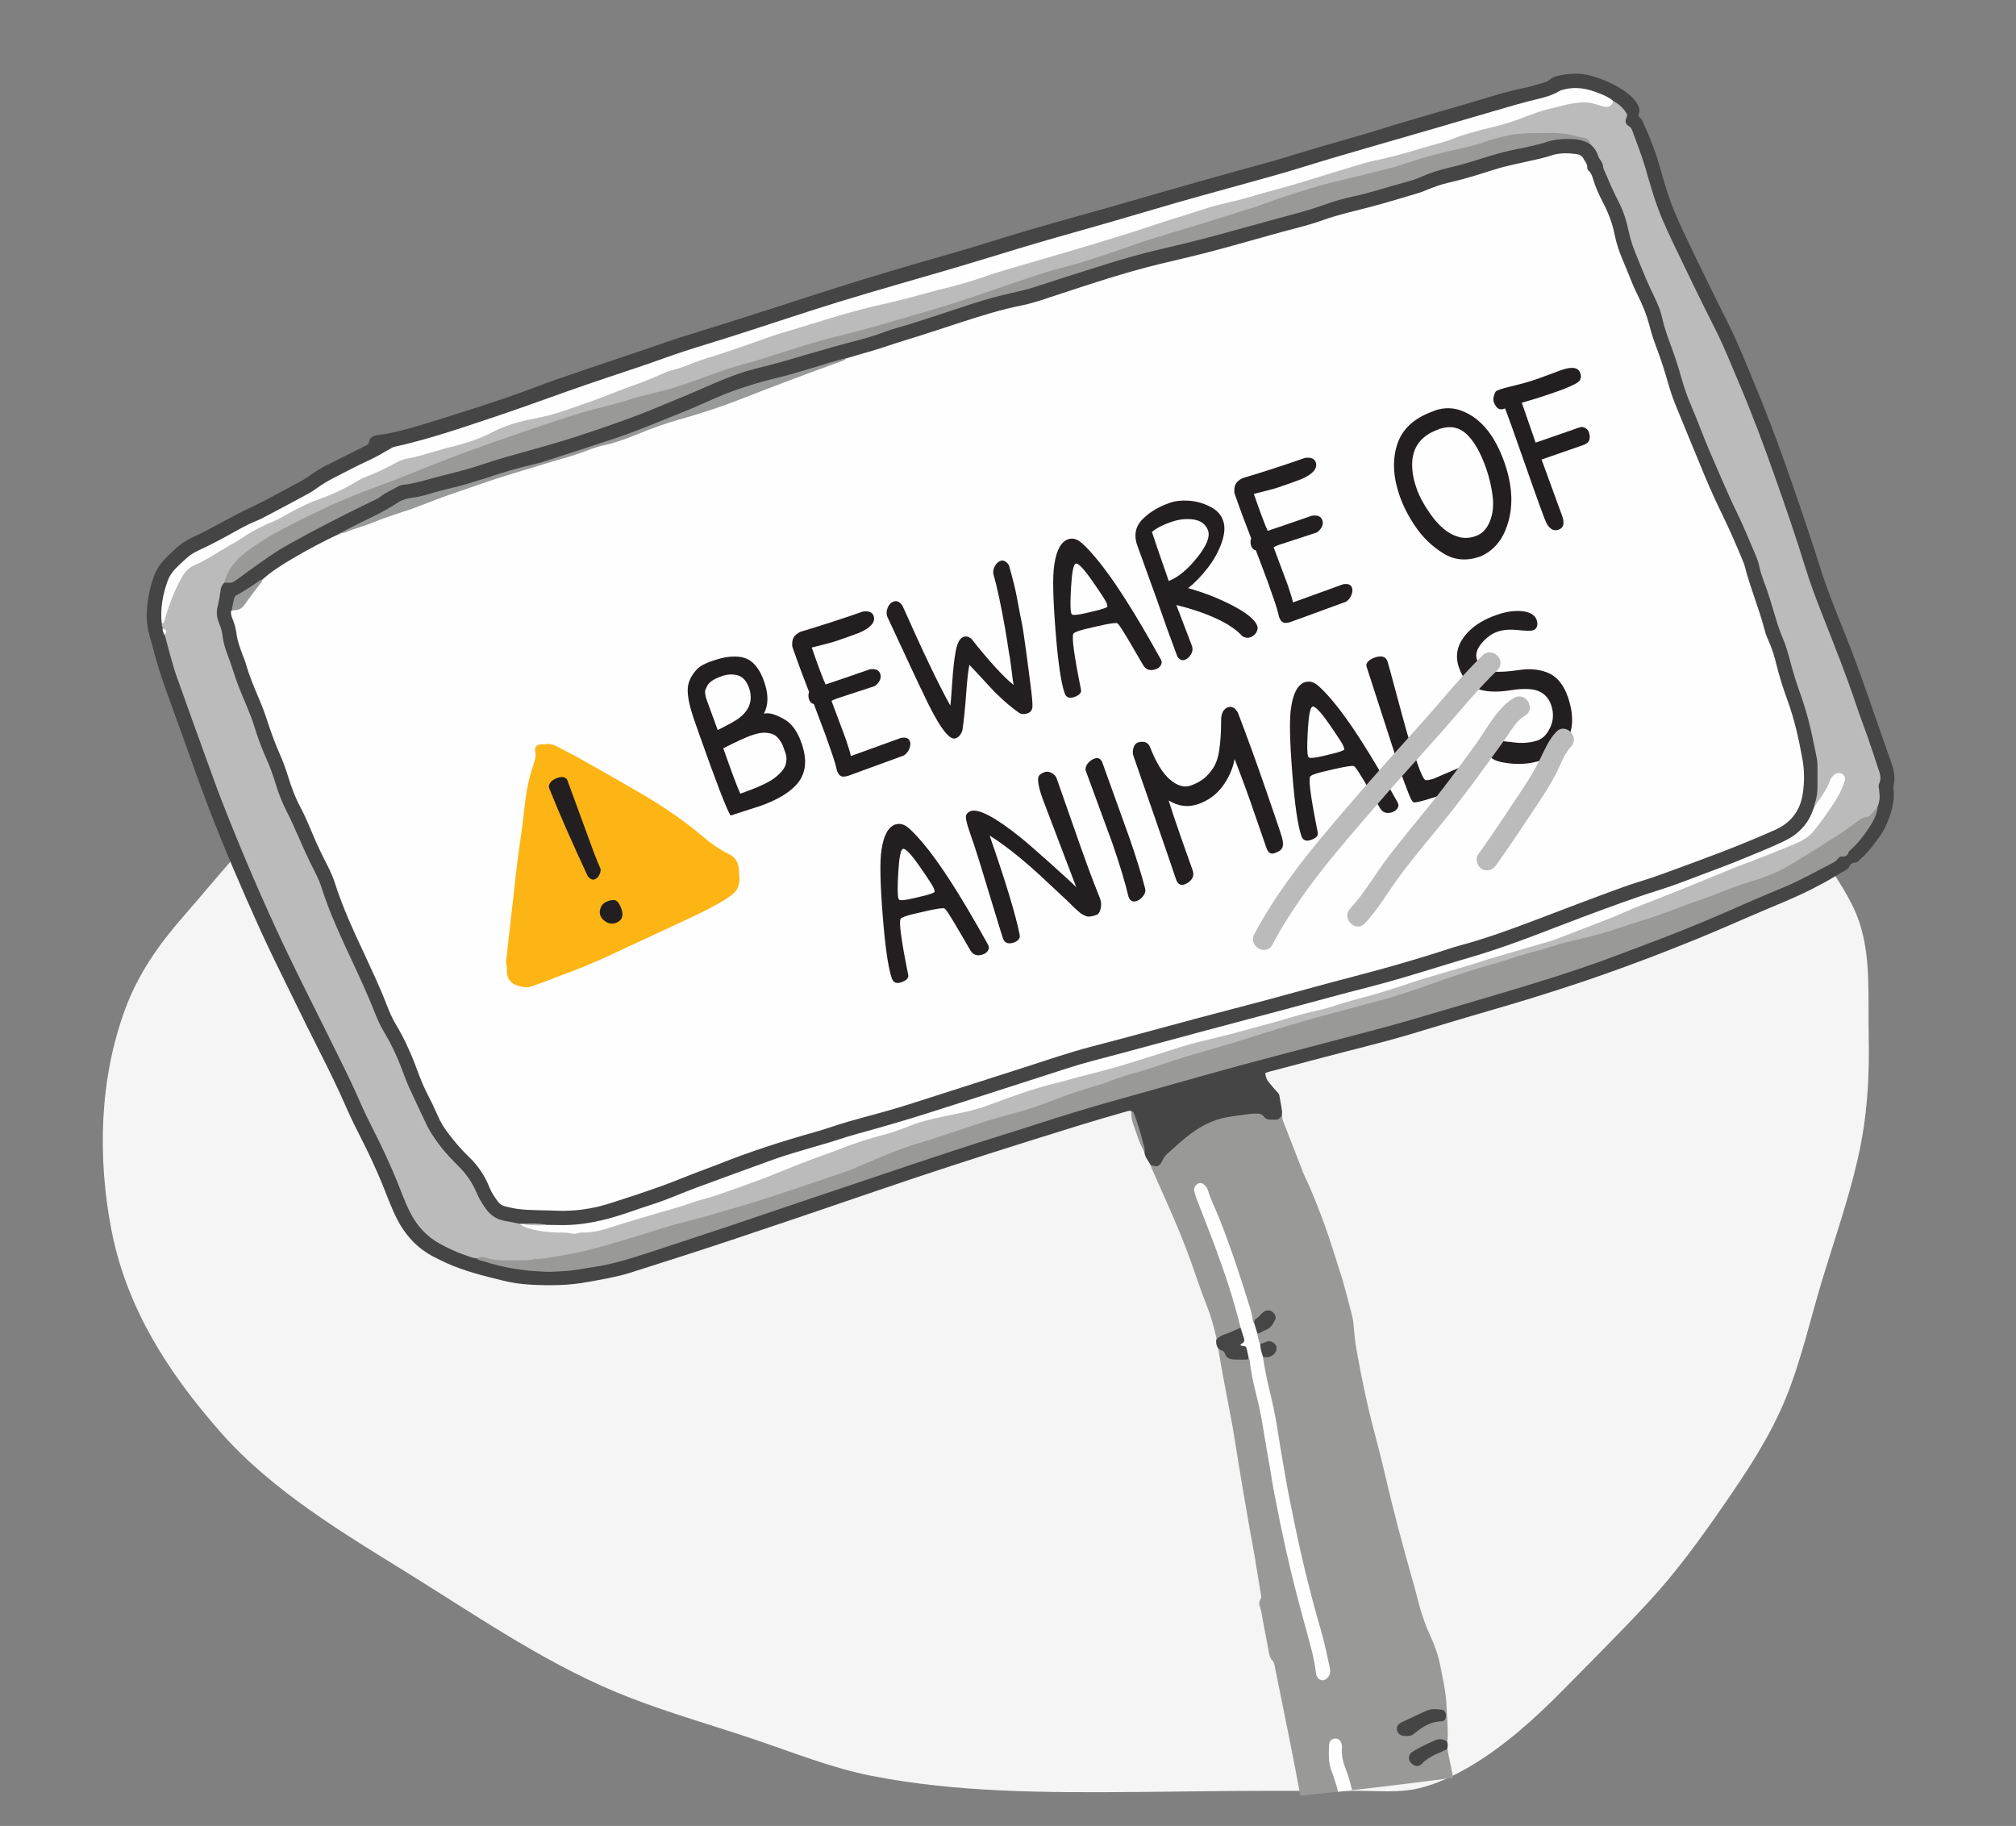 <?xml version="1.0" encoding="UTF-8"?><svg id="Layer_1" xmlns="http://www.w3.org/2000/svg" width="210.13" height="190.29" viewBox="0 0 210.13 190.29"><rect x="0" y="0" width="210.13" height="190.29" fill="#808080" stroke="none"/><path d="M194.78,107.84c-.1-3.9.27-8.05-1-11.8-.64-1.88-1.74-3.56-2.78-5.24-1.09-1.76-2.22-3.5-3.42-5.19-2.33-3.3-4.83-6.74-7.92-9.37-3.14-2.67-6.96-4.71-10.62-6.58-3.84-1.96-7.91-3.42-11.76-5.36-3.78-1.9-6.86-4.72-10.22-7.24-3.52-2.64-7.3-4.91-11.07-7.16-3.44-2.05-6.79-4.07-10.61-5.34-3.65-1.22-7.5-1.87-11.34-2.1-3.82-.23-7.65-.01-11.43.57-4.41.69-8.64,2.11-12.94,3.24-4.3,1.13-8.51,2.48-12.77,3.75-4.14,1.23-7.98,2.91-11.84,4.83-3.61,1.8-7.17,3.72-10.47,6.05-3.39,2.4-6.36,5.27-9.3,8.2-3.1,3.09-6.15,6.23-9.43,9.13-3.1,2.74-6.25,5.43-9.07,8.46-2.67,2.87-5.17,5.94-7.75,8.9-2.53,2.89-4.64,5.93-5.98,9.54-2.7,7.28-2.91,15.46-1.45,23.03,1.58,8.17,5.91,14.86,11.33,21.04,5.43,6.19,12.87,10.59,19.79,14.88,7.51,4.66,14.72,9.68,23.02,12.88,4.2,1.62,8.53,2.84,12.79,4.28,4.08,1.37,8.09,3,12.32,3.83,8.94,1.75,18.25,1.75,27.31,1.68,4.5-.03,8.99-.12,13.49-.12,3.31,0,6.63,0,9.94,0,2.1,0,4.24.22,6.3-.27,1.93-.46,3.78-1.36,5.48-2.37,3.53-2.12,6.63-4.92,9.51-7.84,3-3.04,6.04-6.07,8.94-9.2,2.92-3.15,5.4-6.58,7.84-10.11,2.45-3.54,4.84-7.15,6.47-11.15,1.62-3.99,2.55-8.22,3.8-12.34,1.27-4.16,2.7-8.27,3.68-12.51,1-4.33,1.26-8.59,1.15-13.02Z" fill="#f5f5f5" stroke-width="0"/><path d="M130.85,162.7c.21,1.2.4,2.4.6,3.6.02.13.01.26-.06.36-.2.28-.15.57-.04.87.08.21.12.44.16.66.09.5.17,1,.27,1.5.15.82.33,1.64.47,2.47.06.34.14.64.37.89.18.19.22.45.27.7.56,2.76,1.12,5.51,1.67,8.27.34,1.7.66,3.41.98,5.11,5.32-.52,10.63-1.17,15.93-1.86-.15-.73-.3-1.46-.45-2.2-.06-.27-.1-.55-.15-.82-1.07.06-1.86.7-2.67,1.29-.32.24-.62.4-.92.03-.3-.38-.16-.74.22-.96,1.04-.59,2.04-1.35,3.36-1.11.01-.23.04-.45.04-.68,0-1.04-.08-2.08-.13-3.12-.07-1.45-.4-2.86-.68-4.27-.21-1.05-.59-2.05-1.03-3.01-.44-.95-.79-1.93-1.07-2.93-.24-.85-.44-1.72-.69-2.57-1.06-3.73-2.07-7.48-2.94-11.26-.42-1.83-.91-3.64-1.38-5.46-.56-2.19-1-4.4-1.42-6.61-.21-1.07-.37-2.15-.45-3.24-.03-.43-.08-.86-.19-1.28-.42-1.62-.81-3.25-1.35-4.84-.22-.65-.4-1.31-.62-1.96-.36-1.08-.7-2.17-1.11-3.24-.58-1.52-1.16-3.04-1.87-4.5-.08-.16-.14-.33-.2-.49-.67-1.73-1.34-3.45-2.02-5.18-.09-.22-.11-.44-.11-.67-.74.32-1.44.37-2.11-.21-.19-.17-.48-.12-.73-.14-.54-.03-1.05.13-1.58.15-3.31.18-5.67,2.1-7.87,4.29-.44.43-.67,1.08-1.42,1.09.02.1.03.2.07.29.62,1.39,1.23,2.78,1.85,4.17.84,1.9,1.63,3.82,2.33,5.78.53,1.48,1.01,2.98,1.6,4.44.45,1.13.77,2.3,1.03,3.49.61-.14,1.17-.42,1.75-.64.34-.13.72-.24.89-.63.04-.34-.07-.66-.15-.97-.83-2.99-1.81-5.93-2.92-8.82-.51-1.33-1.07-2.64-1.54-3.98-.12-.34-.2-.77.25-.91.4-.13.58.26.68.57.21.63.52,1.21.77,1.83,1.5,3.73,2.85,7.51,3.86,11.4.05.19.07.41.29.51.39-.24.64-.63,1-.9.28-.21.57-.37.88-.1.36.31.16.63-.04.94-.2.31-.5.48-.81.65-.26.14-.57.21-.73.51-.04.4.03.76.33,1.05.21.13.43.08.65.01.39-.13.73-.07.83.36.1.45-.21.68-.6.81-.22.07-.52-.02-.63.29-.09.39.04.76.11,1.13.53,2.67,1.17,5.31,1.58,8,1.06,6.79,2.55,13.48,4.46,20.08.3,1.05.54,2.12.69,3.2.05.37-.04.77-.49.81-.44.04-.49-.36-.53-.69-.11-1.01-.39-1.99-.65-2.97-.83-3.14-1.7-6.28-2.44-9.45-1.47-6.34-2.23-12.82-3.7-19.15-.08-.34-.02-.73-.35-.98-.22-.07-.45-.02-.67-.01-.72.03-1.39.02-1.84-.7-.15-.24-.46-.38-.79-.32.05.22.1.44.13.67.13.72.24,1.45.38,2.17.33,1.77.68,3.53,1,5.3.24,1.35.43,2.7.66,4.05.33,2,.67,4,1.02,6,.23,1.35.49,2.69.73,4.04Z" fill="#999998" stroke-width="0"/><path d="M133.63,116.22c-.18.24-.35.49-.72.47-.42-.03-.89.09-1.18-.33-.2-.29-.49-.31-.8-.31-.71,0-1.41.16-2.11.23-.3.03-.6.1-.9.15-1.62.26-3,1.06-4.25,2.06-.69.55-1.34,1.16-2,1.75-.23.2-.39.45-.53.73-.3.61-.53.68-1.22.43-.23-.44-.6-.82-.64-1.35-.44-1.43-.86-2.86-1.38-4.27-.21-.06-.4.03-.59.08-3.47.97-6.9,2.07-10.34,3.14-5.18,1.63-10.34,3.3-15.48,5.06-5.11,1.75-10.22,3.49-15.35,5.2-3.49,1.16-6.99,2.28-10.5,3.39-1.4.44-2.86.67-4.31.94-1.99.38-3.99.4-6,.29-1.02-.05-2.02-.2-3.01-.45-1.97-.48-3.94-.97-5.8-1.81-.42-.19-.82-.4-1.23-.6-1.79-.9-3.07-2.31-3.96-4.08-.57-1.14-.99-2.34-1.47-3.51-.69-1.67-1.45-3.3-2.27-4.9-.48-.95-.96-1.9-1.39-2.88-.89-2.05-1.87-4.06-2.88-6.05-.96-1.9-1.91-3.81-2.84-5.73-1.14-2.33-2.3-4.64-3.37-7-1.91-4.23-3.76-8.5-5.42-12.84-.51-1.33-.99-2.66-1.47-4-.98-2.72-1.94-5.45-2.94-8.17-.54-1.48-.99-2.99-1.38-4.51-.18-.71-.44-1.4-.53-2.14-.05-.41-.1-.81-.08-1.21.06-1.4.3-2.78.81-4.09.28-.72.74-1.33,1.29-1.87.38-.38.77-.74,1.17-1.09.46-.4.98-.71,1.54-.97.92-.42,1.82-.89,2.71-1.38,1.16-.63,2.32-1.25,3.52-1.81,1.35-.63,2.65-1.38,3.98-2.08.09-.05.17-.11.26-.15.72-.33,1.38-.74,2.02-1.21.56-.4,1.16-.72,1.78-1.03,1.27-.63,2.54-1.28,3.81-1.91.14-.07.25-.14.27-.32.07-.48.43-.66.85-.74.35-.06.71-.08,1.05-.15,1.64-.33,3.25-.81,4.85-1.31,2.52-.78,5.03-1.58,7.53-2.43,1.83-.62,3.61-1.34,5.43-1.97,2.97-1.03,5.95-2.02,8.93-3.03,1.56-.53,3.11-1.09,4.69-1.57,4.97-1.51,9.91-3.15,14.86-4.73,4.35-1.39,8.73-2.67,13.12-3.92,2.51-.72,4.99-1.54,7.5-2.27,2.97-.87,5.95-1.68,8.93-2.53,3-.86,5.99-1.73,8.99-2.58,2.46-.7,4.94-1.36,7.4-2.05,1.54-.44,3.06-.93,4.59-1.38,2.12-.62,4.25-1.2,6.35-1.85,4.09-1.28,8.23-2.4,12.33-3.65,1.04-.32,2.1-.57,3.17-.8.64-.14,1.27-.35,1.91-.53.22-.06.44-.15.61-.3.26-.23.56-.34.89-.41,1.13-.25,2.24-.31,3.38,0,1.39.39,2.67.95,3.82,1.83.41.31.78.66,1.03,1.11.18.32.31.65.15,1.02-.08.18,0,.28.11.39.2.17.29.41.4.64.68,1.48,1.26,2.99,1.7,4.56.46,1.64.93,3.27,1.61,4.84.29.68.59,1.35.9,2.01.75,1.58,1.51,3.16,2.28,4.73.77,1.57,1.54,3.15,2.33,4.71,1.02,2.02,1.84,4.12,2.71,6.21,1.74,4.17,3.27,8.42,4.72,12.7.72,2.12,1.43,4.23,2.1,6.36.78,2.5,1.78,4.92,2.75,7.34,1.06,2.67,2.01,5.37,2.94,8.08.6,1.73,1.21,3.45,1.81,5.18.25.73.4,1.47.21,2.24-.03.12-.03.25-.02.38.16,1.34-.23,2.56-.76,3.76-.37.85-.94,1.57-1.5,2.29-.23.3-.49.58-.75.86-.19.2-.45.35-.61.58-.24.33-.77.06-.95.52-.13.35-.49.5-.8.67-.33.19-.66.39-.98.58-.31.18-.61.36-.93.53-.33.18-.67.36-1.01.53-1.64.86-3.36,1.55-5.07,2.27-2.34.99-4.65,2.03-7,2.99-4.04,1.65-8.12,3.19-12.26,4.58-3.22,1.08-6.47,2.08-9.74,3.02-2.71.78-5.4,1.61-8.09,2.41-3.04.9-6.13,1.63-9.19,2.44-1.79.48-3.58.94-5.37,1.42-.15.04-.29.09-.47.15.03.37.13.69.39.99.26.3.51.63.79.92.12.13.26.25.29.44.1.55.2,1.1.28,1.65.02.12-.02.25-.03.38Z" fill="#454545" stroke-width="0"/><path d="M130.16,141.53c-.05.09-.13.16-.24.16-.47,0-.95.02-1.42-.02-.36-.03-.7-.19-.81-.57-.07-.23-.19-.32-.39-.39-.14-.04-.25-.16-.37-.25-.15-.28-.22-.57-.14-.89.26-.24.53-.41.88-.52.57-.18,1.1-.46,1.65-.69.05.01.1.03.13.07.42.49.14,1.17.33,1.6.22.51.53.91.37,1.49Z" fill="#474646" stroke-width="0"/><path d="M150.86,182.26c-.22.12-.44.23-.68.33-.72.31-1.43.63-1.98,1.22-.4.43-.88.21-1.17-.13-.29-.34-.22-.86.18-1.11.75-.47,1.55-.85,2.36-1.2.45-.19.88-.17,1.28.15.07.25.06.49,0,.74Z" fill="#464545" stroke-width="0"/><path d="M117.91,115.79c.24.05.29.25.36.44.35.94.63,1.9.88,2.87.08.31.22.62.14.96-.5-.85-.77-1.8-1.11-2.71-.18-.5-.31-1.01-.26-1.55Z" fill="#969798" stroke-width="0"/><path d="M130.16,141.53c-.07-.29-.13-.59-.2-.88-.08-.35-.09-.35-.5-.4-.05,0-.09-.03-.14-.04-.06-.14.08-.16.14-.2.2-.12.28-.28.21-.5-.11-.38-.24-.76-.36-1.14-.71-2.91-1.66-5.75-2.7-8.55-.62-1.66-1.28-3.31-1.92-4.97-.09-.23-.16-.48-.21-.73-.05-.26.04-.5.25-.68.24-.2.52-.2.76,0,.2.17.35.38.42.62.29.98.76,1.88,1.14,2.82,1.18,2.97,2.19,6,3.13,9.06.18.58.36,1.16.41,1.77,0,.07.08.13.12.19.36.27.42.64.32,1.05.1.36.12.75.31,1.08.27.42.45.86.29,1.38.22,1.38.5,2.74.84,4.1.38,1.53.64,3.08.87,4.63.15,1,.34,2,.51,3,.33,2,.74,3.99,1.15,5.97.31,1.46.63,2.93.98,4.38.54,2.19,1.1,4.38,1.74,6.54.37,1.27.62,2.56.9,3.85.09.4-.02.76-.32,1.04-.33.31-.82.22-1.03-.18-.06-.11-.09-.24-.1-.36-.18-1.57-.63-3.08-1.04-4.59-.75-2.74-1.48-5.48-2.09-8.26-.43-1.93-.83-3.87-1.2-5.81-.28-1.44-.48-2.9-.75-4.35-.36-1.94-.6-3.91-1.1-5.83-.33-1.27-.61-2.57-.75-3.88,0-.04-.05-.08-.08-.13Z" fill="#fefefe" stroke-width="0"/><path d="M139.14,185.57c.13.38.24.77.33,1.16.49-.05.97-.11,1.46-.16-.18-.77-.39-1.52-.68-2.26-.26-.67-.43-1.35-.38-2.07.02-.25,0-.51-.13-.74-.12-.22-.3-.33-.56-.32-.38,0-.63.25-.65.69-.04.94-.08,1.88.29,2.77.13.3.21.62.31.94Z" fill="#fefefe" stroke-width="0"/><path d="M146.43,180.9s-.14,0-.29-.03c-.29-.07-.53-.37-.55-.66-.02-.28.12-.48.34-.64.02-.01.04-.03.07-.04.89-.42,1.78-.84,2.68-1.25.51-.23,1.04-.17,1.57-.11.31.03.48.32.46.68-.02.33-.17.53-.51.54-1.13.03-2,.62-2.83,1.3-.24.2-.49.24-.93.23Z" fill="#454545" stroke-width="0"/><path d="M131.05,138.95c-.11-.35-.21-.7-.32-1.05.03-.14-.02-.33.13-.42.3-.19.52-.48.78-.71.36-.32.85-.27,1.14.09.17.21.25.44.12.7-.23.46-.5.89-1.02,1.06-.29.09-.5.36-.83.33Z" fill="#474646" stroke-width="0"/><path d="M131.64,141.4c-.13-.45-.3-.9-.29-1.38.27.02.48-.15.72-.21.32-.08.59.02.82.26.19.21.2.46.12.71-.12.39-.65.71-1.07.67-.1,0-.2-.04-.3-.05Z" fill="#484747" stroke-width="0"/><path d="M168.12,10.51c.55.28,1.01.68,1.35,1.2.12.18.18.32.06.55-.18.36-.11.69.28.91.19.11.27.29.34.48.46,1.29.98,2.56,1.36,3.88.52,1.81,1.03,3.62,1.77,5.35.34.79.7,1.58,1.07,2.36.71,1.49,1.43,2.98,2.15,4.46.78,1.6,1.57,3.19,2.37,4.78.89,1.77,1.61,3.62,2.39,5.44,1.37,3.23,2.6,6.51,3.76,9.82,1.08,3.06,2.15,6.13,3.1,9.24.54,1.77,1.2,3.51,1.88,5.23,1.25,3.17,2.51,6.32,3.58,9.56.33,1.01.73,2,1.08,3.01.42,1.2.81,2.41,1.21,3.61.14.42.2.83,0,1.26-.11.24-.03.5,0,.75.08.56.07,1.11-.16,1.64-.24.65-.64,1.13-1.34,1.33-.42.12-.74.44-1.1.68-2.6,1.78-5.23,3.5-8.02,4.97-.38.2-.78.37-1.19.5-3.65,1.18-7.2,2.64-10.83,3.87-2.55.86-5.08,1.78-7.7,2.43-5.65,1.41-11.22,3.07-16.7,5.03-3.91,1.39-7.94,2.34-11.93,3.45-3.6,1.01-7.13,2.23-10.72,3.24-3.06.86-6.06,1.89-9.09,2.86-2.71.87-5.44,1.67-8.08,2.75-1.77.72-3.65,1.08-5.46,1.67-5.09,1.66-10.21,3.23-15.15,5.35-3.03,1.3-6.23,2.19-9.38,3.18-5.26,1.65-10.6,3.02-15.87,4.62-3.46,1.05-7.02,1.63-10.66,1.57-.93-.02-1.78-.42-2.7-.39-.49-.02-.93-.22-1.39-.38-.89-.31-1.74-.71-2.56-1.16-1.36-.74-2.35-1.83-3.06-3.2-.55-1.06-.94-2.19-1.39-3.29-.74-1.81-1.56-3.58-2.45-5.32-.53-1.04-1.04-2.09-1.5-3.16-.87-2-1.86-3.95-2.83-5.91-1.6-3.26-3.26-6.49-4.82-9.77-2.43-5.11-4.65-10.32-6.71-15.59-.57-1.47-1.09-2.95-1.63-4.43-1.02-2.82-2.04-5.63-3.04-8.45-.25-.72-.46-1.45-.66-2.18-.2-.71-.38-1.42-.57-2.13.15-.31,0-.53-.19-.75-.15-.13-.13-.3-.1-.47.42-1.63,1-3.19,1.78-4.68.38-.72.9-1.24,1.64-1.62,1.79-.91,3.52-1.92,5.19-3.04.08-.06.16-.12.26-.16,2.6-1.21,5.06-2.72,7.75-3.74.95-.36,1.88-.77,2.78-1.26,2.96-1.59,6-2.95,9.3-3.71,2.36-.54,4.65-1.27,6.81-2.4.86-.45,1.83-.62,2.77-.81,1.77-.35,3.5-.85,5.2-1.47,2.95-1.09,5.91-2.19,8.83-3.35,1.62-.65,3.3-1.18,4.96-1.73,4.01-1.32,7.98-2.72,12.03-3.91,2.2-.64,4.4-1.24,6.63-1.76,5.94-1.39,11.72-3.34,17.58-5.02,5.03-1.44,9.97-3.18,14.99-4.67,3.33-.99,6.72-1.8,10.07-2.76,2.42-.69,4.77-1.63,7.23-2.17,4.15-.91,8.13-2.42,12.24-3.45,2.37-.6,4.59-1.65,6.97-2.2.59-.14,1.18-.31,1.78-.43.99-.2,1.97-.24,2.93.11.57.2,1.09.2,1.56-.22Z" fill="#bbbbbc" stroke-width="0"/><path d="M49.76,131.17c.26-.25.6-.2.86-.11,1.11.39,2.26.26,3.39.28.58,0,1.17.04,1.74-.15.95.05,1.86-.22,2.78-.35,1.25-.18,2.48-.48,3.7-.8,1.39-.37,2.77-.81,4.15-1.22,1.67-.5,3.33-1.07,5.02-1.49,1.84-.46,3.66-1,5.48-1.53,3.7-1.08,7.32-2.37,10.97-3.59.79-.27,1.55-.61,2.32-.94,1.75-.73,3.49-1.51,5.31-2.05,2.48-.72,4.9-1.63,7.37-2.39,1.23-.38,2.48-.7,3.72-1.06,1.14-.33,2.26-.74,3.37-1.17,1.53-.6,3.1-1.1,4.68-1.57.22-.06.44-.11.65-.2,1.1-.47,2.25-.79,3.39-1.12,1.63-.48,3.22-1.07,4.84-1.56,1.62-.49,3.26-.94,4.88-1.43,1.79-.54,3.57-1.13,5.36-1.67,1.33-.41,2.67-.8,4.01-1.16,2.17-.59,4.35-1.14,6.52-1.75,1.53-.44,3.05-.93,4.55-1.47,1.53-.55,3.06-1.07,4.61-1.56,1.33-.42,2.68-.76,3.99-1.2,1.46-.5,2.97-.84,4.44-1.31.96-.31,1.95-.54,2.93-.77,1.43-.33,2.84-.73,4.23-1.21,1.22-.42,2.46-.78,3.68-1.19.98-.33,1.95-.72,2.92-1.08.45-.17.9-.34,1.36-.49,1.01-.34,2-.72,2.99-1.12.96-.39,1.95-.7,2.95-1.01,1.12-.34,2.2-.77,3.22-1.34.27-.15.53-.3.79-.46,1.51-.93,3.02-1.86,4.52-2.81.62-.39,1.21-.84,1.8-1.26.43-.31.81-.69,1.39-.74.16-.01.27-.14.37-.25.24-.26.47-.53.71-.79-.09.83-.48,1.55-.93,2.22-.55.82-1.15,1.61-1.9,2.27-.08.07-.17.14-.2.23-.12.36-.36.5-.74.46-.16-.02-.28.11-.38.23-.12.16-.27.29-.46.39-1.63.83-3.21,1.74-4.9,2.46-1.52.65-3.04,1.27-4.55,1.94-2.67,1.18-5.35,2.32-8.08,3.37-1.75.68-3.51,1.32-5.27,1.99-4.11,1.55-8.3,2.82-12.51,4.07-2.72.81-5.45,1.6-8.17,2.41-2.7.8-5.42,1.49-8.14,2.21-4.65,1.23-9.32,2.42-13.95,3.73-3.44.98-6.88,1.92-10.32,2.9-2.24.64-4.47,1.32-6.69,2.04-3.04.99-6.1,1.91-9.13,2.91-4.98,1.64-9.96,3.33-14.93,5-2.4.81-4.8,1.63-7.21,2.44-3.27,1.09-6.54,2.18-9.82,3.25-1.81.59-3.63,1.15-5.51,1.43-1.03.15-2.04.38-3.08.43-.68.04-1.37.1-2.05.07-2.16-.09-4.29-.4-6.35-1.08-.23-.08-.52-.05-.7-.27Z" fill="#999998" stroke-width="0"/><path d="M168.12,10.51c0,.25-.14.43-.35.55-.19.11-.39.09-.59.04-.25-.06-.49-.12-.73-.2-.84-.3-1.68-.26-2.55-.12-.73.12-1.42.35-2.14.5-1.25.27-2.41.76-3.6,1.2-.78.29-1.58.52-2.4.72-1.5.37-3,.73-4.44,1.3-.99.39-2.04.61-3.05.92-1.36.41-2.72.81-4.1,1.12-.67.15-1.34.28-1.99.47-1.31.38-2.62.79-3.92,1.19-2.01.62-4.02,1.24-6.05,1.77-.91.24-1.8.53-2.7.77-1.05.28-2.12.49-3.17.79-1.17.33-2.31.75-3.48,1.1-1.68.49-3.32,1.09-4.99,1.61-1.88.59-3.77,1.17-5.67,1.73-2.28.68-4.57,1.33-6.85,2-.92.27-1.85.55-2.75.87-1.53.54-3.09.97-4.67,1.34-.54.13-1.07.3-1.61.44-1.49.39-2.98.8-4.49,1.13-1.26.27-2.51.61-3.75.96-2.02.57-4.01,1.24-6.04,1.82-1.34.38-2.65.88-3.96,1.34-1.51.53-3.02,1.04-4.55,1.51-.48.15-.96.32-1.43.51-.73.3-1.47.55-2.23.74-.34.09-.66.25-.99.39-.93.41-1.86.8-2.82,1.13-1.15.39-2.27.87-3.41,1.3-.31.12-.62.23-.93.34-.84.3-1.68.57-2.51.88-1.14.42-2.32.72-3.51.95-1.5.29-2.95.68-4.32,1.39-1.22.63-2.5,1.1-3.84,1.43-1.28.31-2.54.71-3.8,1.06-.39.11-.78.2-1.18.27-.42.07-.84.21-1.22.42-.98.54-1.98,1.03-3.02,1.43-.45.17-.88.39-1.29.64-1.18.71-2.42,1.29-3.71,1.74-1.13.39-2.19.93-3.24,1.51-.55.31-1.11.63-1.69.87-.73.3-1.44.65-2.12,1.03-.64.36-1.22.82-1.87,1.17-1.41.76-2.71,1.7-4.17,2.35-.62.28-1.01.73-1.32,1.31-.77,1.41-1.34,2.9-1.77,4.44-.05.17-.1.28-.28.3-.17-1.55.1-3.04.63-4.48.22-.6.63-1.1,1.1-1.54.29-.28.59-.56.9-.83.36-.32.77-.57,1.21-.77,1.43-.65,2.81-1.42,4.18-2.18.6-.33,1.21-.64,1.85-.9.45-.18.87-.41,1.3-.64,1.37-.72,2.73-1.45,4.1-2.19.27-.14.52-.31.77-.49.62-.45,1.26-.84,1.95-1.19,1.18-.59,2.34-1.23,3.54-1.77.81-.37,1.56-.82,2.33-1.26.13-.08.26-.15.41-.18,3.28-.72,6.45-1.79,9.63-2.85,2.81-.93,5.6-1.94,8.4-2.94,2.7-.96,5.42-1.84,8.13-2.76,1.34-.46,2.67-.96,4.02-1.4,1.88-.61,3.78-1.17,5.66-1.78,3.5-1.12,6.98-2.3,10.5-3.38,3.97-1.22,7.98-2.34,11.96-3.51,2.19-.64,4.36-1.32,6.54-1.98,2.71-.82,5.44-1.59,8.17-2.36,2.9-.82,5.79-1.7,8.69-2.53,3.49-.99,6.99-1.93,10.48-2.92,1.85-.53,3.69-1.12,5.54-1.67,3.5-1.03,7.01-2.03,10.52-3.05,2.82-.82,5.65-1.66,8.47-2.47.93-.27,1.86-.5,2.79-.73.64-.16,1.27-.36,1.84-.71.18-.11.37-.15.57-.2,1.27-.33,2.47-.07,3.64.4.52.2,1.03.42,1.46.79Z" fill="#fefefe" stroke-width="0"/><path d="M16.94,65.45c.49.29.5.34.19.75-.08-.25-.2-.48-.19-.75Z" fill="#fefefe" stroke-width="0"/><path d="M54.19,127.54c-.55-.11-1.09-.23-1.64-.32-.91-.16-1.55-.69-2.05-1.45-.31-.47-.61-.94-.82-1.46-.45-1.1-1.13-2.03-1.97-2.86-1.13-1.1-2.15-2.31-2.95-3.68-.08-.13-.15-.26-.22-.4-.65-1.38-1.31-2.75-1.94-4.14-.33-.74-.59-1.51-.89-2.27-.48-1.21-1.04-2.37-1.72-3.48-.41-.67-.71-1.41-1-2.14-.66-1.68-1.42-3.31-2.18-4.95-1.21-2.6-2.44-5.19-3.31-7.94-.29-.93-.78-1.76-1.2-2.63-.44-.91-.85-1.84-1.26-2.77-.35-.79-.69-1.58-1.09-2.35-.49-.95-.89-1.94-1.2-2.96-.28-.92-.6-1.83-1-2.71-.49-1.09-.9-2.21-1.25-3.35-.43-1.39-1.06-2.69-1.59-4.04-.22-.57-.42-1.14-.6-1.72-.2-.63-.43-1.25-.66-1.87-.22-.6-.39-1.21-.46-1.84-.05-.48-.22-.94-.4-1.39-.21-.54-.25-1.07-.1-1.64.15-.56.23-1.15.31-1.72.04-.3.16-.53.37-.73,1.58-.52,2.75-1.68,4.08-2.59,2.16-1.49,4.49-2.68,6.82-3.88,2.26-1.16,4.57-2.23,6.74-3.55.26-.16.53-.3.84-.36,3.8-.74,7.46-1.99,11.18-3.02,5.74-1.59,11.39-3.41,16.89-5.69,1.27-.53,2.53-1.06,3.78-1.64,3.32-1.55,6.9-2.25,10.39-3.26,5.18-1.49,10.35-2.99,15.45-4.72,2.12-.72,4.26-1.36,6.45-1.81,2.17-.45,4.22-1.3,6.33-1.96,3.32-1.04,6.67-1.99,10.05-2.83,5.65-1.41,11.27-2.91,16.82-4.66,2.44-.77,4.96-1.33,7.43-2.02.91-.25,1.74-.72,2.65-.96,3.65-.99,7.25-2.18,10.96-2.96,1.29-.27,2.55-.71,3.9-.47.62.11,1.27.13,1.68.73.35.31.62.68.75,1.13.11.39.48.63.52,1.08.03.36.26.71.4,1.06.15.38.31.75.48,1.12.28.6.56,1.19.86,1.78.44.89.73,1.84.93,2.81.17.82.43,1.62.75,2.39.37.89.72,1.79,1.1,2.68.3.7.64,1.38.96,2.07.28.6.53,1.21.67,1.86.24,1.07.61,2.1.99,3.12.39,1.05.73,2.11,1.03,3.18.26.93.57,1.84.95,2.73.72,1.68,1.33,3.4,2.06,5.08.92,2.09,1.78,4.2,2.79,6.26.71,1.46,1.32,2.97,1.96,4.46.16.37.29.76.37,1.16.23,1.07.7,2.07,1.02,3.11.16.53.33,1.07.49,1.6.28.95.56,1.9.96,2.81.32.75.53,1.53.74,2.32.32,1.2.69,2.39,1.11,3.56.78,2.16,1.24,4.39,1.68,6.63.05.27.06.56.06.83.01.69,0,1.37,0,2.06,0,.61-.07,1.21-.29,1.79-.03.09-.03.2-.05.3.03,1.19-.73,1.95-1.49,2.69-1.2,1.17-2.79,1.63-4.28,2.27-4.79,2.06-9.74,3.68-14.66,5.4-4.53,1.59-8.93,3.53-13.53,4.95-4.64,1.43-9.26,2.88-13.96,4.12-7.29,1.93-14.57,3.92-21.87,5.82-7.14,1.86-14.11,4.22-21.13,6.46-5.3,1.69-10.68,3.13-16,4.76-2.63.81-5.17,1.85-7.74,2.78-3.96,1.44-7.84,3.13-11.95,4.12-1.87.45-3.76.56-5.67.38-.71-.18-1.45,0-2.17-.15-.17-.03-.34-.06-.5-.12Z" fill="#454545" stroke-width="0"/><path d="M165.83,15.08c-.61-.41-1.29-.57-2.01-.59-.89-.03-1.77.03-2.63.31-1.21.39-2.46.61-3.7.87-.89.19-1.77.45-2.64.72-1.26.39-2.51.8-3.8,1.08-1.02.23-2,.56-2.96.98-.96.41-1.98.63-2.97.92-.56.16-1.12.34-1.68.49-.68.19-1.36.39-2.06.54-1.17.24-2.32.56-3.44.97-1.6.58-3.25.99-4.89,1.43-2.37.64-4.73,1.32-7.11,1.95-1.79.47-3.59.9-5.39,1.32-1.68.4-3.33.87-4.98,1.38-1.62.5-3.24,1.02-4.86,1.53-.94.3-1.88.61-2.82.92-.8.26-1.61.45-2.43.63-1.36.3-2.7.67-4.03,1.1-2.68.85-5.33,1.81-8.04,2.57-.58.16-1.15.38-1.73.59-1.53.54-3.12.87-4.68,1.33-1.34.4-2.69.75-4.02,1.16-1.45.45-2.93.81-4.4,1.19-1.33.34-2.61.84-3.87,1.37-1.26.53-2.51,1.1-3.78,1.62-1.88.77-3.74,1.58-5.65,2.26-2.17.77-4.35,1.54-6.56,2.21-1.94.59-3.9,1.11-5.85,1.67-1,.28-1.99.61-2.97.93-1.64.54-3.33.9-4.99,1.36-.95.26-1.9.54-2.89.64-.17.02-.36.07-.5.16-.6.37-1.28.62-1.84,1.06-.31.25-.7.4-1.07.58-2.9,1.4-5.77,2.88-8.59,4.45-1.27.71-2.44,1.55-3.62,2.4-.56.4-1.12.79-1.66,1.21-.32.24-.63.41-1.05.33-.1-.02-.2,0-.3.02.2-.83.62-1.55,1.17-2.19.67-.77,1.51-1.35,2.36-1.9.38-.25.77-.5,1.16-.73,1.88-1.11,3.86-2.04,5.83-2.98,1.97-.93,4-1.73,6.05-2.47,1.86-.68,3.67-1.45,5.51-2.17,1.16-.45,2.31-.9,3.48-1.32,3.6-1.3,7.21-2.55,10.86-3.72,1.4-.45,2.83-.77,4.24-1.16.54-.15,1.08-.28,1.6-.46,1.3-.43,2.64-.69,3.96-1.05.93-.25,1.84-.57,2.74-.89,1.91-.68,3.79-1.42,5.77-1.91.74-.18,1.45-.45,2.18-.67,1.98-.61,3.95-1.28,5.96-1.81,1.29-.34,2.6-.65,3.89-1,1.25-.33,2.48-.7,3.72-1.06.8-.23,1.6-.46,2.41-.7,1.82-.53,3.64-1.09,5.43-1.71,2.18-.75,4.36-1.5,6.55-2.22,1.01-.33,2.04-.61,3.06-.88,1.54-.41,3.06-.91,4.57-1.42,1.34-.46,2.67-.95,4.03-1.38,1.93-.61,3.87-1.18,5.81-1.76.39-.12.76-.27,1.15-.38,1-.28,1.98-.63,2.97-.92,1.41-.41,2.77-.98,4.17-1.43,1.73-.55,3.46-1.13,5.24-1.54,1.87-.44,3.73-.9,5.6-1.37.59-.15,1.16-.36,1.74-.54,1.04-.32,2.08-.66,3.13-.93,1.15-.3,2.31-.53,3.47-.81.44-.11.88-.23,1.31-.39.93-.34,1.89-.57,2.85-.78.61-.13,1.25-.17,1.88-.21.58-.03,1.17,0,1.75-.02,1.25-.06,2.48.06,3.68.42.07.02.15.04.22.04.51,0,.79.28.93.74Z" fill="#999998" stroke-width="0"/><path d="M54.19,127.54c.14,0,.29,0,.43,0,.77.15,1.55-.04,2.32.11.53,0,1.07.01,1.6.02,1.43.02,2.83-.19,4.22-.51,1.81-.42,3.53-1.11,5.29-1.67,1.53-.48,2.98-1.15,4.48-1.7,2.76-1.01,5.52-2.04,8.3-3.03,1.24-.44,2.52-.79,3.78-1.17.85-.26,1.71-.48,2.55-.76,1.47-.49,2.97-.88,4.45-1.3,2.2-.62,4.38-1.29,6.55-1.99,4.4-1.4,8.79-2.83,13.18-4.24,1.67-.54,3.37-.96,5.06-1.41,3.14-.84,6.27-1.69,9.4-2.53,2.96-.79,5.93-1.58,8.89-2.37,2.6-.69,5.19-1.42,7.79-2.07,2.68-.68,5.32-1.5,7.96-2.31,1.11-.35,2.23-.67,3.35-1,1.7-.51,3.38-1.1,5.04-1.71,2.09-.77,4.17-1.6,6.26-2.38,2.62-.97,5.23-1.95,7.89-2.78,1.6-.5,3.15-1.12,4.72-1.71,1.26-.47,2.52-.94,3.76-1.45,1.5-.61,3.01-1.22,4.48-1.91,1.44-.69,2.54-1.76,3.05-3.33.03-.1.09-.18.13-.27.57-.89,1.28-1.7,1.62-2.73.07-.22.22-.4.39-.56.27-.25.64-.29.9-.11.27.19.35.43.22.8-.24.73-.58,1.41-.99,2.05-.67,1.05-1.39,2.06-2.17,3.03-.4.5-.91.89-1.49,1.16-.71.33-1.45.62-2.17.91-.87.35-1.74.7-2.62,1.04-.71.27-1.43.52-2.13.81-1.9.77-3.8,1.56-5.7,2.33-1.27.51-2.55.99-3.82,1.5-.66.26-1.32.53-1.97.82-1.46.66-2.97,1.18-4.45,1.77-.94.37-1.89.73-2.84,1.08-.36.13-.72.23-1.09.33-1.87.55-3.74,1.09-5.62,1.64-.53.16-1.06.35-1.59.51-1.46.44-2.91.87-4.37,1.29-.78.23-1.55.47-2.32.73-1.53.52-3.08,1.01-4.64,1.43-.98.26-1.96.52-2.92.84-1.05.36-2.15.59-3.23.85-.84.2-1.65.48-2.48.71-1.78.49-3.56.99-5.35,1.46-1.15.3-2.31.56-3.46.85-.56.14-1.13.3-1.68.47-2.1.66-4.2,1.35-6.31,1.98-1.5.45-3.03.81-4.55,1.21-.37.1-.73.21-1.1.31-1.74.45-3.48.89-5.18,1.51-1.05.38-2.1.75-3.14,1.14-1.07.4-2.18.64-3.3.87-1.41.29-2.83.56-4.2,1.03-.43.15-.85.33-1.28.49-.62.23-1.24.45-1.88.61-1.62.42-3.21.93-4.77,1.55-1.08.43-2.19.79-3.28,1.21-.97.37-1.93.76-2.9,1.15-.61.24-1.22.51-1.84.73-1.57.57-3.14,1.15-4.73,1.69-.93.32-1.91.52-2.83.86-.91.33-1.83.59-2.76.85-1.78.51-3.55,1.03-5.31,1.6-1.01.33-2.04.6-3.12.58-.15,0-.3.03-.45.07-.23.06-.46.09-.68.03-.55-.15-1.11-.08-1.67-.11-.78-.05-1.57-.12-2.33-.31-.49-.12-.98-.27-1.39-.59Z" fill="#fefefe" stroke-width="0"/><path d="M27.34,60.41c.96-.87,2.06-1.56,3.17-2.21,1.55-.91,3.13-1.76,4.76-2.52.08-.1.22-.06.3-.15h0c4.54-1.92,9.23-3.43,13.86-5.09,3.68-1.32,7.48-2.23,11.18-3.45,2.79-.92,5.59-1.81,8.32-2.91,1.79-.72,3.69-1.11,5.52-1.74,3.91-1.35,7.7-3.05,11.64-4.3.7-.22,1.39-.44,2.08-.68.66-.19,1.31-.4,1.97-.58,1.08-.29,2.13-.65,3.19-1,.84-.28,1.7-.52,2.54-.79,1.5-.48,2.99-.98,4.48-1.46,2.03-.65,4.06-1.29,6.15-1.7,1.24-.25,2.44-.69,3.64-1.08,3.52-1.16,7.03-2.33,10.63-3.21,1.77-.43,3.56-.83,5.32-1.29,2.09-.55,4.16-1.15,6.23-1.72.83-.23,1.66-.47,2.5-.68,1.06-.27,2.11-.56,3.13-.93,1.63-.58,3.31-.94,4.98-1.38,1.69-.45,3.36-.96,5.04-1.46.29-.09.57-.22.85-.33.68-.27,1.37-.53,2.09-.69,1.61-.37,3.18-.85,4.75-1.36,1.19-.38,2.41-.62,3.62-.89.79-.18,1.59-.33,2.36-.59.86-.3,1.75-.28,2.64-.17.34.04.63.19.79.52.14.29.41.52.37.9-.01.11.06.26.15.33.27.23.36.55.46.86.24.81.58,1.57.97,2.32.58,1.11,1.04,2.25,1.28,3.49.18.92.49,1.81.86,2.68.37.86.71,1.74,1.07,2.61.13.3.27.6.42.9.54,1.07.99,2.16,1.29,3.33.23.91.55,1.8.88,2.68.41,1.1.75,2.21,1.07,3.33.24.86.54,1.69.88,2.51.96,2.32,1.9,4.65,2.87,6.97.59,1.41,1.21,2.79,1.88,4.16.8,1.64,1.53,3.32,2.22,5.01.05.12.09.24.12.36.57,2.27,1.5,4.42,2.08,6.68.12.49.35.95.54,1.42.27.66.48,1.34.65,2.03.31,1.28.71,2.54,1.16,3.78.75,2.03,1.21,4.14,1.59,6.26.21,1.15.2,2.34.03,3.5-.26,1.79-1.22,3.06-2.9,3.81-3.94,1.76-7.99,3.23-12.04,4.7-1.26.46-2.56.81-3.83,1.27-3.1,1.12-6.17,2.31-9.26,3.48-2.46.93-4.94,1.84-7.49,2.53-1.05.28-2.08.65-3.12.97-2.64.82-5.3,1.58-7.97,2.27-4.22,1.09-8.41,2.31-12.64,3.39-4.96,1.28-9.89,2.68-14.85,3.96-2.41.62-4.75,1.45-7.12,2.2-3.98,1.27-7.97,2.55-11.95,3.83-2.05.66-4.15,1.18-6.22,1.77-1.19.34-2.36.77-3.56,1.11-3.4.95-6.75,2.03-10.03,3.34-.82.33-1.66.62-2.49.94-1.21.46-2.4.97-3.62,1.4-1.74.62-3.5,1.2-5.26,1.76-1.83.58-3.7.85-5.63.76-1.27-.06-2.54-.02-3.81-.16-.51-.06-1-.17-1.49-.3-.31-.08-.56-.25-.74-.5-.31-.43-.63-.86-.83-1.37-.03-.07-.07-.14-.09-.21-.48-1.2-1.21-2.22-2.14-3.11-.77-.74-1.46-1.56-2.11-2.41-.43-.57-.81-1.17-1.09-1.83-.38-.89-.82-1.75-1.25-2.61-.48-.95-.81-1.97-1.2-2.96-.54-1.37-1.16-2.7-1.93-3.97-.4-.65-.68-1.36-.96-2.07-.64-1.66-1.4-3.27-2.14-4.88-1.19-2.55-2.4-5.1-3.25-7.79-.3-.95-.78-1.82-1.22-2.7-.47-.93-.89-1.88-1.29-2.84-.34-.82-.7-1.63-1.12-2.42-.51-.95-.87-1.94-1.19-2.96-.25-.83-.54-1.64-.89-2.43-.57-1.28-1.03-2.59-1.46-3.92-.2-.6-.43-1.19-.68-1.78-.53-1.26-1.08-2.52-1.44-3.85-.06-.22-.16-.43-.24-.64-.32-.83-.63-1.66-.74-2.55-.06-.5-.22-.99-.41-1.46-.11-.26-.18-.53-.12-.81.87-.24,1.36-.89,1.82-1.59.39-.59.84-1.15,1.37-1.62Z" fill="#fefefe" stroke-width="0"/><path d="M88.19,37.38c-.27.25-.63.32-.96.44-3.49,1.25-6.95,2.58-10.4,3.92-2.01.78-4.07,1.43-6.14,2.01-1.52.43-2.99.99-4.44,1.58-1.08.44-2.18.83-3.32,1.08-.52.11-1.03.28-1.53.47-.97.37-1.96.69-2.97.97-1,.28-1.99.6-2.99.9-1.19.36-2.38.71-3.56,1.09-1.33.43-2.64.91-3.96,1.35-1.71.56-3.38,1.24-5.07,1.87-.26.1-.53.17-.8.26-1.01.34-2.03.66-3.01,1.07-.82.34-1.67.59-2.52.87-.31.1-.58.32-.93.29.05-.05.1-.12.16-.16.18-.1.36-.19.54-.28,1.71-.89,3.5-1.62,5.11-2.69.49-.33,1.04-.49,1.64-.56.81-.09,1.58-.36,2.36-.58,1.32-.37,2.66-.63,3.96-1.06.43-.14.88-.26,1.31-.4,1.68-.57,3.38-1.08,5.11-1.47.57-.13,1.12-.31,1.68-.5,2.24-.73,4.49-1.44,6.72-2.19,2.43-.82,4.78-1.83,7.16-2.78,1.15-.46,2.28-.99,3.42-1.48,2.08-.89,4.23-1.54,6.43-2.07,1.67-.4,3.31-.95,4.96-1.44.51-.15,1.02-.3,1.53-.44.17-.05.34-.1.52-.06Z" fill="#989999" stroke-width="0"/><path d="M27.34,60.41c0,.23-.17.36-.29.51-.5.67-1.02,1.32-1.49,2.01-.28.41-.61.66-1.12.66-.1,0-.2.02-.3.03.09-.41.18-.83.26-1.24.03-.15.1-.27.25-.35.86-.46,1.67-1,2.47-1.57.06-.04.14-.04.21-.06Z" fill="#989999" stroke-width="0"/><path d="M56.95,127.65c-.68.1-1.37.01-2.05,0-.09,0-.18-.08-.27-.12.78-.03,1.55-.05,2.32.11Z" fill="#bbbbbc" stroke-width="0"/><path d="M35.57,55.54c-.06.13-.17.17-.3.15.07-.12.17-.18.3-.15Z" fill="#989999" stroke-width="0"/><path d="M77.04,91.13c.02.19.04.29.04.39,0,.69-.2,1.3-.79,1.73-.25.18-.49.36-.75.52-1.65,1-3.41,1.8-5.16,2.61-2.44,1.13-4.87,2.28-7.31,3.4-1.38.63-2.79,1.21-4.22,1.73-.76.28-1.51.58-2.27.87-.33.13-.67.22-1,.36-.58.24-1.16.13-1.72-.05-.54-.17-1.04-.7-1.02-1.38,0-.28.02-.55-.07-.83-.04-.14-.02-.3,0-.45.16-1.46.33-2.93.49-4.39.12-1.08.26-2.17.37-3.25.18-1.77.41-3.53.67-5.29.16-1.05.27-2.11.39-3.17.15-1.39.42-2.76.86-4.09.06-.19.13-.39.18-.58.08-.29.13-.57.06-.89-.12-.5.14-.78.64-.8.18,0,.36,0,.53-.02.37-.05.7.04,1.02.21.92.48,1.85.95,2.76,1.46,2.08,1.17,4.15,2.35,6.21,3.55,2.24,1.31,4.38,2.77,6.36,4.45.82.7,1.69,1.31,2.65,1.78.81.4,1.06,1.04,1.08,1.85,0,.13-.01.25-.02.29Z" fill="#fdb515" stroke-width="0"/><path d="M59.13,81.29l2.81,7.66c.32.82.54,1.35.66,1.59.02.22-.03.43-.14.65-.11.22-.27.36-.48.45-.21.08-.44-.01-.7-.29-1.7-3.65-3.06-6.74-4.07-9.29-.01-.42.25-.74.8-.96.55-.22.93-.15,1.13.19ZM63.24,96.11c-.32-.17-.54-.39-.65-.66-.11-.27-.1-.55.02-.86.12-.3.35-.53.7-.66.35-.14.63-.17.84-.1.21.07.4.33.58.77.31.79.14,1.31-.51,1.57-.33.13-.65.11-.98-.06Z" fill="#231f20" stroke-width="0"/><path d="M79.09,84.04l-2.94.95c-.39-.58-1.47-3.39-3.26-8.44l-.56-1.6c-.44-1.28-.66-2.3-.65-3.05,0-.75.33-1.47.95-2.14.32-.33.83-.62,1.54-.86.7-.24,1.25-.38,1.66-.43,1.08-.14,1.91.01,2.47.46.57.44,1.02,1.15,1.35,2.11.47,1.34.45,2.45-.03,3.33.38-.08.8-.03,1.27.17.47.19.88.41,1.22.66.6.47,1.08,1.22,1.44,2.26.57,1.63.47,2.95-.27,3.98-.75,1.03-2.15,1.9-4.19,2.61ZM73.87,73.52l.94,2.56s.27-.13.73-.37c.46-.24.84-.45,1.15-.64,1.39-.89,1.85-2.02,1.38-3.39-.24-.68-.61-1.11-1.12-1.28s-1.09-.15-1.73.07c-.81.28-1.31.62-1.5,1-.08.16-.14.3-.19.41-.05.11-.05.26-.02.45.03.19.06.33.08.4.02.08.07.22.15.43s.13.33.14.36ZM80.63,76.55c-.21-.1-.5-.17-.86-.19-.36-.03-.84.07-1.44.27-.6.21-1.57.66-2.94,1.35.82,2.35,1.41,3.93,1.77,4.73,1.76-.61,2.96-1.16,3.58-1.64s1-.93,1.14-1.36c.13-.43.13-.83,0-1.21-.13-.38-.23-.65-.29-.81-.06-.16-.18-.36-.36-.61-.18-.25-.38-.43-.59-.53Z" fill="#231f20" stroke-width="0"/><path d="M84.85,73.38c-.26-.06-.43-.22-.52-.48-.09-.26-.09-.52,0-.79-.58-1.48-1.17-3.06-1.75-4.73-.04-.39.01-.7.14-.94.13-.23.37-.43.71-.6,2.02-.6,4.19-1.3,6.51-2.11.61-.08.99.07,1.12.45.22.63-.27,1.22-1.47,1.75-.33.13-.68.26-1.08.4l-1.47.51c-.29.1-1.1.31-2.43.64.65,1.88,1.13,3.17,1.44,3.85.8-.26,2.34-.79,4.62-1.58.58-.08.93.07,1.07.45s.02.76-.35,1.12c-.03.05-.11.1-.22.18l-3.93,1.29c-.24.08-.43.17-.57.25l1.44,3.85c.3.87.5,1.51.58,1.9l5.22-1.89c.51-.09.82.03.93.36.08.23.06.49-.07.79-.13.3-.31.52-.56.68l-5.75,2.1c-.35.12-.61.14-.79.06-.18-.08-.32-.27-.43-.57-.09-.44-.29-1.13-.62-2.07l-.55-1.58-1.24-3.29Z" fill="#231f20" stroke-width="0"/><path d="M104.27,58.45c.32-.11.61.04.89.45.44,1.55.71,2.67.83,3.34s.23,1.27.33,1.77c.1.51.17.85.21,1.04s.1.58.19,1.17c.09.59.17,1.19.25,1.77.08.59.12.94.14,1.05.01.11.11.84.28,2.17.18,1.33.25,2.16.22,2.48-.03.32-.2.54-.51.65-.31.11-.58.1-.83-.02-1.02-.71-2.09-1.65-3.19-2.84-.28-.31-.58-.64-.92-1-.33-.36-.58-.62-.75-.8l-.37-.4c-.13.65-.25,1.72-.35,3.21-.11,1.49-.24,2.7-.38,3.63-.15.44-.39.72-.72.83-.69.24-1.86-1.42-3.5-4.98,0-.02-.04-.09-.12-.24-.07-.14-.2-.4-.36-.76-.17-.36-.36-.77-.57-1.21-.21-.44-1.06-2.27-2.56-5.5-.1-.3-.09-.62.05-.94.14-.33.34-.54.62-.63.33-.12.63.02.91.42,2.11,4.75,3.77,8.23,4.99,10.42.05-.25.11-1.06.2-2.41.09-1.36.21-2.45.37-3.29.16-.84.43-1.33.81-1.46.26-.09.52-.03.8.18,1.88,2.37,3.36,3.98,4.42,4.84-.04-.17-.11-.65-.2-1.45l-.21-1.55c-.03-.09-.06-.22-.08-.4-.02-.18-.05-.35-.08-.52s-.06-.32-.07-.47l-.25-1.51c-.41-2.35-.82-4.26-1.23-5.72-.03-.28.03-.55.19-.81.15-.26.34-.44.57-.51Z" fill="#231f20" stroke-width="0"/><path d="M111.34,56.2c.38-.13.75-.07,1.12.17s.94.81,1.71,1.71c1.8,2.12,4.06,5.65,6.79,10.58.04.05.07.14.11.25.04.11,0,.26-.09.44s-.28.31-.54.4c-.26.09-.51.11-.73.04-.22-.06-.42-.23-.58-.51-.16-.27-.48-.81-.94-1.61-1.03-1.79-1.61-2.7-1.76-2.73-.22-.04-.85.05-1.91.29-1.06.23-1.75.41-2.08.52-.33.11-.52.21-.56.29-.19.34.08,2.29.8,5.87.04.31-.2.55-.71.73-.51.18-.84.05-1-.39-.38-1.08-.7-3.29-.96-6.63-.26-3.33-.31-5.59-.12-6.77.22-1.51.7-2.4,1.46-2.66ZM112.12,58.74c-.23.08-.39.88-.48,2.41-.09,1.53-.09,2.45.02,2.76.03.08.06.12.1.14.16.08.67.02,1.53-.18.86-.2,1.43-.34,1.7-.44.27-.09.42-.16.43-.21.02-.05,0-.17-.08-.38-.07-.2-.56-.96-1.47-2.27-.91-1.31-1.49-1.92-1.75-1.83Z" fill="#231f20" stroke-width="0"/><path d="M124.15,68.17c-.17.3-.39.5-.67.6-.28.1-.53-.02-.76-.34-.74-1.97-1.45-3.94-2.13-5.92l-2.05-5.67c-.4-1.14-.17-2.1.7-2.87.68-.66,1.58-1.18,2.69-1.57.57-.2,1.23-.27,1.99-.22.75.05,1.48.25,2.19.61.71.35,1.17.84,1.38,1.47.22.63.16,1.39-.16,2.31-.32.91-.81,1.79-1.46,2.63-.65.84-1.33,1.54-2.03,2.09,1.74.49,3.32,1.12,4.75,1.88,1.43.76,2.25,1.45,2.46,2.07.07.2.03.42-.1.66-.14.24-.34.41-.62.51-.28.1-.56.06-.84-.11-.61-.68-1.53-1.3-2.76-1.86-1.23-.56-2.6-1.02-4.12-1.39l1.64,4.29c.09.27.06.56-.11.86ZM124.78,58.11c.98-1.23,1.36-2.17,1.14-2.81-.22-.64-.71-1.02-1.46-1.15-.75-.13-1.56-.04-2.43.26-.87.3-1.52.65-1.96,1.03.25.77.83,2.48,1.75,5.11.99-.4,1.98-1.21,2.96-2.45Z" fill="#231f20" stroke-width="0"/><path d="M130.93,57.37c-.26-.06-.43-.22-.52-.48-.09-.26-.09-.52,0-.79-.58-1.48-1.17-3.06-1.75-4.73-.03-.39.01-.7.14-.94.13-.23.37-.43.71-.6,2.02-.6,4.19-1.3,6.51-2.11.61-.08.99.07,1.12.45.22.63-.27,1.22-1.47,1.75-.33.13-.69.26-1.08.4l-1.47.51c-.29.1-1.1.31-2.43.64.65,1.88,1.13,3.17,1.44,3.85.8-.26,2.34-.79,4.62-1.58.58-.08.93.07,1.07.45s.02.76-.35,1.12c-.03.05-.11.1-.22.18l-3.93,1.29c-.24.08-.43.17-.57.25l1.44,3.85c.3.87.5,1.51.58,1.9l5.22-1.89c.51-.09.82.03.93.36.08.23.05.49-.07.78-.12.3-.31.52-.56.68l-5.75,2.1c-.35.12-.61.14-.79.06-.18-.08-.32-.27-.43-.57-.09-.44-.29-1.13-.62-2.06l-.55-1.58-1.24-3.29Z" fill="#231f20" stroke-width="0"/><path d="M149.49,42.8c1.05-.37,2.07-.34,3.04.08,1.9.79,3.33,2.59,4.3,5.38s.93,5.26-.11,7.42c-.55,1.09-1.36,1.85-2.41,2.31-1.43.5-2.71.4-3.85-.31-1.14-.7-2.09-1.6-2.85-2.69-.76-1.09-1.34-2.21-1.73-3.33-.67-1.93-.76-3.68-.28-5.24.5-1.68,1.79-2.88,3.89-3.6ZM149.98,44.73c-2.02.7-2.94,2.09-2.77,4.18.03.56.18,1.25.46,2.04.28.8.75,1.67,1.42,2.62.9,1.27,1.85,2.06,2.84,2.35.59.2,1.22.18,1.88-.05.66-.23,1.15-.73,1.47-1.51.32-.78.42-1.66.3-2.65-.12-.99-.35-1.95-.67-2.88-.58-1.66-1.26-2.85-2.05-3.59-.79-.74-1.75-.91-2.88-.52Z" fill="#231f20" stroke-width="0"/><path d="M160.24,39.49l2.49-.92c1.11-.39,1.77-.29,1.98.3.07.21.09.37.06.47-.03.1-.06.18-.07.24-.01.06-.06.11-.14.18-.16.12-.3.21-.41.27-.12.06-.2.09-.24.11-.15.09-.43.21-.81.36-.39.15-.95.36-1.7.61-.75.26-1.67.55-2.78.86l1.44,4.16,4.61-1.6c.17-.06.35-.04.54.06.19.1.32.24.39.42.24.69.07,1.14-.52,1.35l-4.4,1.53,2.15,5.89c.27.77.14,1.24-.38,1.42s-.94-.06-1.28-.72c-.12-.21-.82-2.12-2.08-5.72-1.26-3.6-2-5.67-2.22-6.2-.54.25-.92.03-1.17-.66-.06-.18-.06-.41.02-.68.08-.27.17-.43.27-.49.11-.05.25-.11.42-.17.17-.06.61-.18,1.31-.35.97-.23,1.8-.47,2.51-.72Z" fill="#231f20" stroke-width="0"/><path d="M93.33,85.93c.38-.13.75-.07,1.12.17.37.24.94.81,1.71,1.71,1.8,2.12,4.06,5.65,6.79,10.58.04.06.07.14.11.25.04.11,0,.26-.09.43-.1.18-.28.31-.54.4-.26.09-.51.11-.73.04-.23-.06-.42-.23-.58-.51-.16-.27-.48-.81-.94-1.61-1.03-1.79-1.61-2.7-1.76-2.73-.22-.04-.85.05-1.91.29-1.06.23-1.75.41-2.08.52s-.52.21-.56.29c-.19.34.08,2.29.8,5.87.04.31-.2.55-.71.73-.51.18-.84.05-1-.39-.38-1.08-.7-3.29-.96-6.63-.26-3.33-.31-5.59-.12-6.77.22-1.51.7-2.4,1.46-2.66ZM94.11,88.47c-.23.08-.39.88-.48,2.41-.09,1.53-.09,2.45.02,2.76.03.08.06.12.1.14.16.08.67.02,1.53-.18.86-.2,1.43-.34,1.7-.44.27-.09.42-.17.43-.21.02-.05,0-.17-.08-.38-.07-.2-.56-.96-1.47-2.27-.91-1.31-1.5-1.92-1.75-1.83Z" fill="#231f20" stroke-width="0"/><path d="M108.85,80.47c.24-.08.5-.06.76.08.27.13.45.34.54.61,2.05,5.89,3.31,9.44,3.79,10.65.48,1.21.72,1.83.73,1.86.12.33.13.68.05,1.03-.08.36-.23.57-.45.65-.22.08-.39.12-.51.14-.12.02-.23.03-.33.03-.1,0-.21-.03-.33-.09l-.3-.15c-.08-.04-.2-.13-.36-.27-.16-.14-.29-.25-.38-.34-.1-.08-.25-.24-.47-.46s-.69-.66-1.4-1.32c-.71-.66-1.35-1.26-1.92-1.79-1.95-1.77-3.65-3.11-5.12-4.02,1.7,4.89,2.74,8.34,3.13,10.33.08.38-.14.65-.65.83-.24.08-.46.09-.66.03-.2-.07-.35-.23-.44-.5-.09-.27-.56-1.78-1.39-4.53-.83-2.75-1.36-4.46-1.59-5.13-.23-.67-.38-1.09-.44-1.28-.38-1.08-.51-1.72-.39-1.92.12-.19.27-.32.45-.38.83-.29,2.56.63,5.21,2.75.51.41,1.53,1.29,3.05,2.65s2.43,2.2,2.75,2.53l-3.53-9.28c-.45-1.29-.56-2.08-.34-2.36.12-.14.3-.26.54-.34Z" fill="#231f20" stroke-width="0"/><path d="M113.4,79.54c.18-.23.42-.4.72-.5.3-.1.55,0,.74.32.62,1.74,1.56,4.34,2.81,7.81.74,2.12,1.3,3.94,1.7,5.46.05.24-.02.48-.21.74-.19.26-.41.43-.67.52-.42.15-.71,0-.86-.43-.37-1.56-.95-3.45-1.72-5.68l-2.77-7.54c-.01-.23.07-.46.25-.7Z" fill="#231f20" stroke-width="0"/><path d="M128.04,73.7c.36-.12.69.06.98.55.93,2.43,1.9,5.09,2.9,7.99,1.01,2.9,1.57,4.58,1.7,5.04.13.46.14.81.04,1.05-.1.24-.37.43-.81.58-.39.14-.67-.04-.84-.52l-1.77-5.11c-.29-.83-.6-1.67-.93-2.54-.33-.86-.54-1.41-.62-1.63-.21,1.05-.64,2-1.28,2.86-.65.86-1.49,1.47-2.53,1.83-1.04.36-2.06.24-3.07-.38.29.93.65,2.02,1.09,3.28.44,1.26.9,2.58,1.4,3.96.13.38.1.69-.09.96-.19.26-.44.44-.76.55-.41.14-.7-.04-.87-.53-.46-1.36-1.19-3.51-2.21-6.44l-2.23-6.42c-.09-.26-.09-.54,0-.84.09-.3.25-.49.48-.57.23-.08.47-.09.71-.03.24.06.41.22.52.47.64,1.65,1.34,2.8,2.11,3.44.76.65,1.48.85,2.14.62.66-.23,1.19-.54,1.59-.92.4-.38.7-.77.91-1.17.21-.39.37-.9.47-1.53.14-.89.21-1.96.21-3.19,0-.74.25-1.2.76-1.38Z" fill="#231f20" stroke-width="0"/><path d="M136.02,71.1c.38-.13.75-.07,1.12.17.37.24.94.81,1.71,1.71,1.8,2.12,4.06,5.65,6.79,10.58.04.06.07.14.11.25.04.11,0,.26-.09.43-.1.18-.28.31-.54.4-.26.09-.51.11-.73.04-.23-.06-.42-.23-.58-.51-.16-.27-.48-.81-.94-1.61-1.03-1.79-1.61-2.7-1.76-2.73-.22-.04-.85.05-1.91.29-1.06.23-1.75.41-2.08.52s-.52.21-.56.29c-.19.34.08,2.29.8,5.87.04.31-.2.55-.71.73-.51.18-.84.05-1-.39-.38-1.08-.7-3.29-.96-6.63-.26-3.33-.31-5.59-.12-6.77.22-1.51.7-2.4,1.46-2.66ZM136.8,73.64c-.23.08-.39.88-.48,2.41-.09,1.53-.09,2.45.02,2.76.03.08.06.12.1.14.16.08.67.02,1.53-.18.86-.2,1.43-.34,1.7-.44.27-.09.42-.17.43-.21.02-.05,0-.17-.08-.38-.07-.2-.56-.96-1.47-2.27s-1.5-1.92-1.75-1.83Z" fill="#231f20" stroke-width="0"/><path d="M146.11,80.76l-.59-1.77-3.08-9.51c-.06-.18-.01-.36.14-.53.16-.17.39-.31.69-.42.72-.25,1.17-.12,1.35.39.06.17.41,1.46,1.06,3.89.65,2.42,1.05,3.87,1.22,4.34l.83,2.39c.39,1.13.68,1.72.87,1.77.25,0,.53-.06.83-.16l3.17-1.36c.71-.25,1.15-.11,1.33.4.14.41.05.77-.27,1.09-.32.32-.66.56-1.03.71s-.82.32-1.37.51c-2.36.82-3.67,1.19-3.92,1.11-.14-.05-.32-.38-.54-.96-.22-.59-.38-1-.47-1.24-.09-.24-.17-.46-.24-.65Z" fill="#231f20" stroke-width="0"/><path d="M156.03,64.07c.98-.34,1.87-.46,2.67-.37.8.09,1.29.4,1.47.91.08.23.09.44.04.65-.06.21-.19.35-.41.42-.22.08-.75.07-1.59-.02-.84-.09-1.56-.03-2.15.18s-1.14.61-1.64,1.21c-.5.6-.66,1.16-.47,1.71.26.74.83,1.15,1.72,1.23.66.06,1.56,0,2.7-.17,1.14-.17,2.16-.06,3.05.33.89.39,1.56,1.22,2,2.48.67,1.93.58,3.55-.26,4.87-.47.74-1.3,1.31-2.48,1.72-1.18.41-2.47.5-3.87.26-.91-.14-1.43-.41-1.58-.82-.05-.15-.05-.34.02-.56.06-.23.19-.44.37-.64.18-.2.38-.29.6-.27.22.02.57.06,1.07.12.49.06.85.1,1.07.11.72.02,1.35-.06,1.91-.26.56-.19,1-.66,1.33-1.39.33-.73.35-1.49.08-2.29-.37-1.05-1.15-1.61-2.35-1.67-.59-.03-1.22.01-1.9.13-1.42.22-2.57.17-3.45-.16-.87-.33-1.51-1.07-1.91-2.21s-.22-2.21.53-3.21c.75-1,1.89-1.76,3.43-2.29Z" fill="#231f20" stroke-width="0"/><path d="M154.54,68.29c-2.29,2.22-4.29,4.75-6.42,7.12-2.21,2.46-4.42,4.92-6.59,7.42-3.95,4.57-7.95,9.17-10.8,14.53-.66,1.23,1.22,2.33,1.88,1.1,2.84-5.34,6.83-9.89,10.77-14.44,2.06-2.38,4.17-4.72,6.28-7.07,2.13-2.37,4.13-4.9,6.42-7.12,1-.98-.53-2.51-1.54-1.54Z" fill="#bbbbbc" stroke-width="0"/><path d="M157.83,72.72c-1.74.99-2.85,3.23-3.99,4.8-1.5,2.08-3.01,4.14-4.61,6.14-1.47,1.83-2.98,3.62-4.41,5.48-1.4,1.81-2.53,3.86-4.09,5.54-.95,1.02.58,2.57,1.54,1.54,1.42-1.53,2.44-3.34,3.68-5,1.45-1.95,3.03-3.8,4.56-5.69,1.46-1.81,2.86-3.66,4.22-5.54.7-.96,1.4-1.93,2.1-2.9.61-.84,1.18-1.96,2.1-2.49,1.22-.69.12-2.57-1.1-1.88Z" fill="#bbbbbc" stroke-width="0"/><path d="M162.21,76.27c-.78.83-1.18,1.8-1.67,2.8-.58,1.2-1.29,2.33-2.03,3.44-1.46,2.2-2.92,4.41-4.45,6.56-.34.48-.08,1.21.39,1.49.55.32,1.15.09,1.49-.39,1.49-2.09,2.9-4.23,4.32-6.36.7-1.05,1.37-2.11,1.95-3.23.48-.94.81-1.99,1.54-2.77.96-1.02-.58-2.56-1.54-1.54Z" fill="#bbbbbc" stroke-width="0"/></svg>